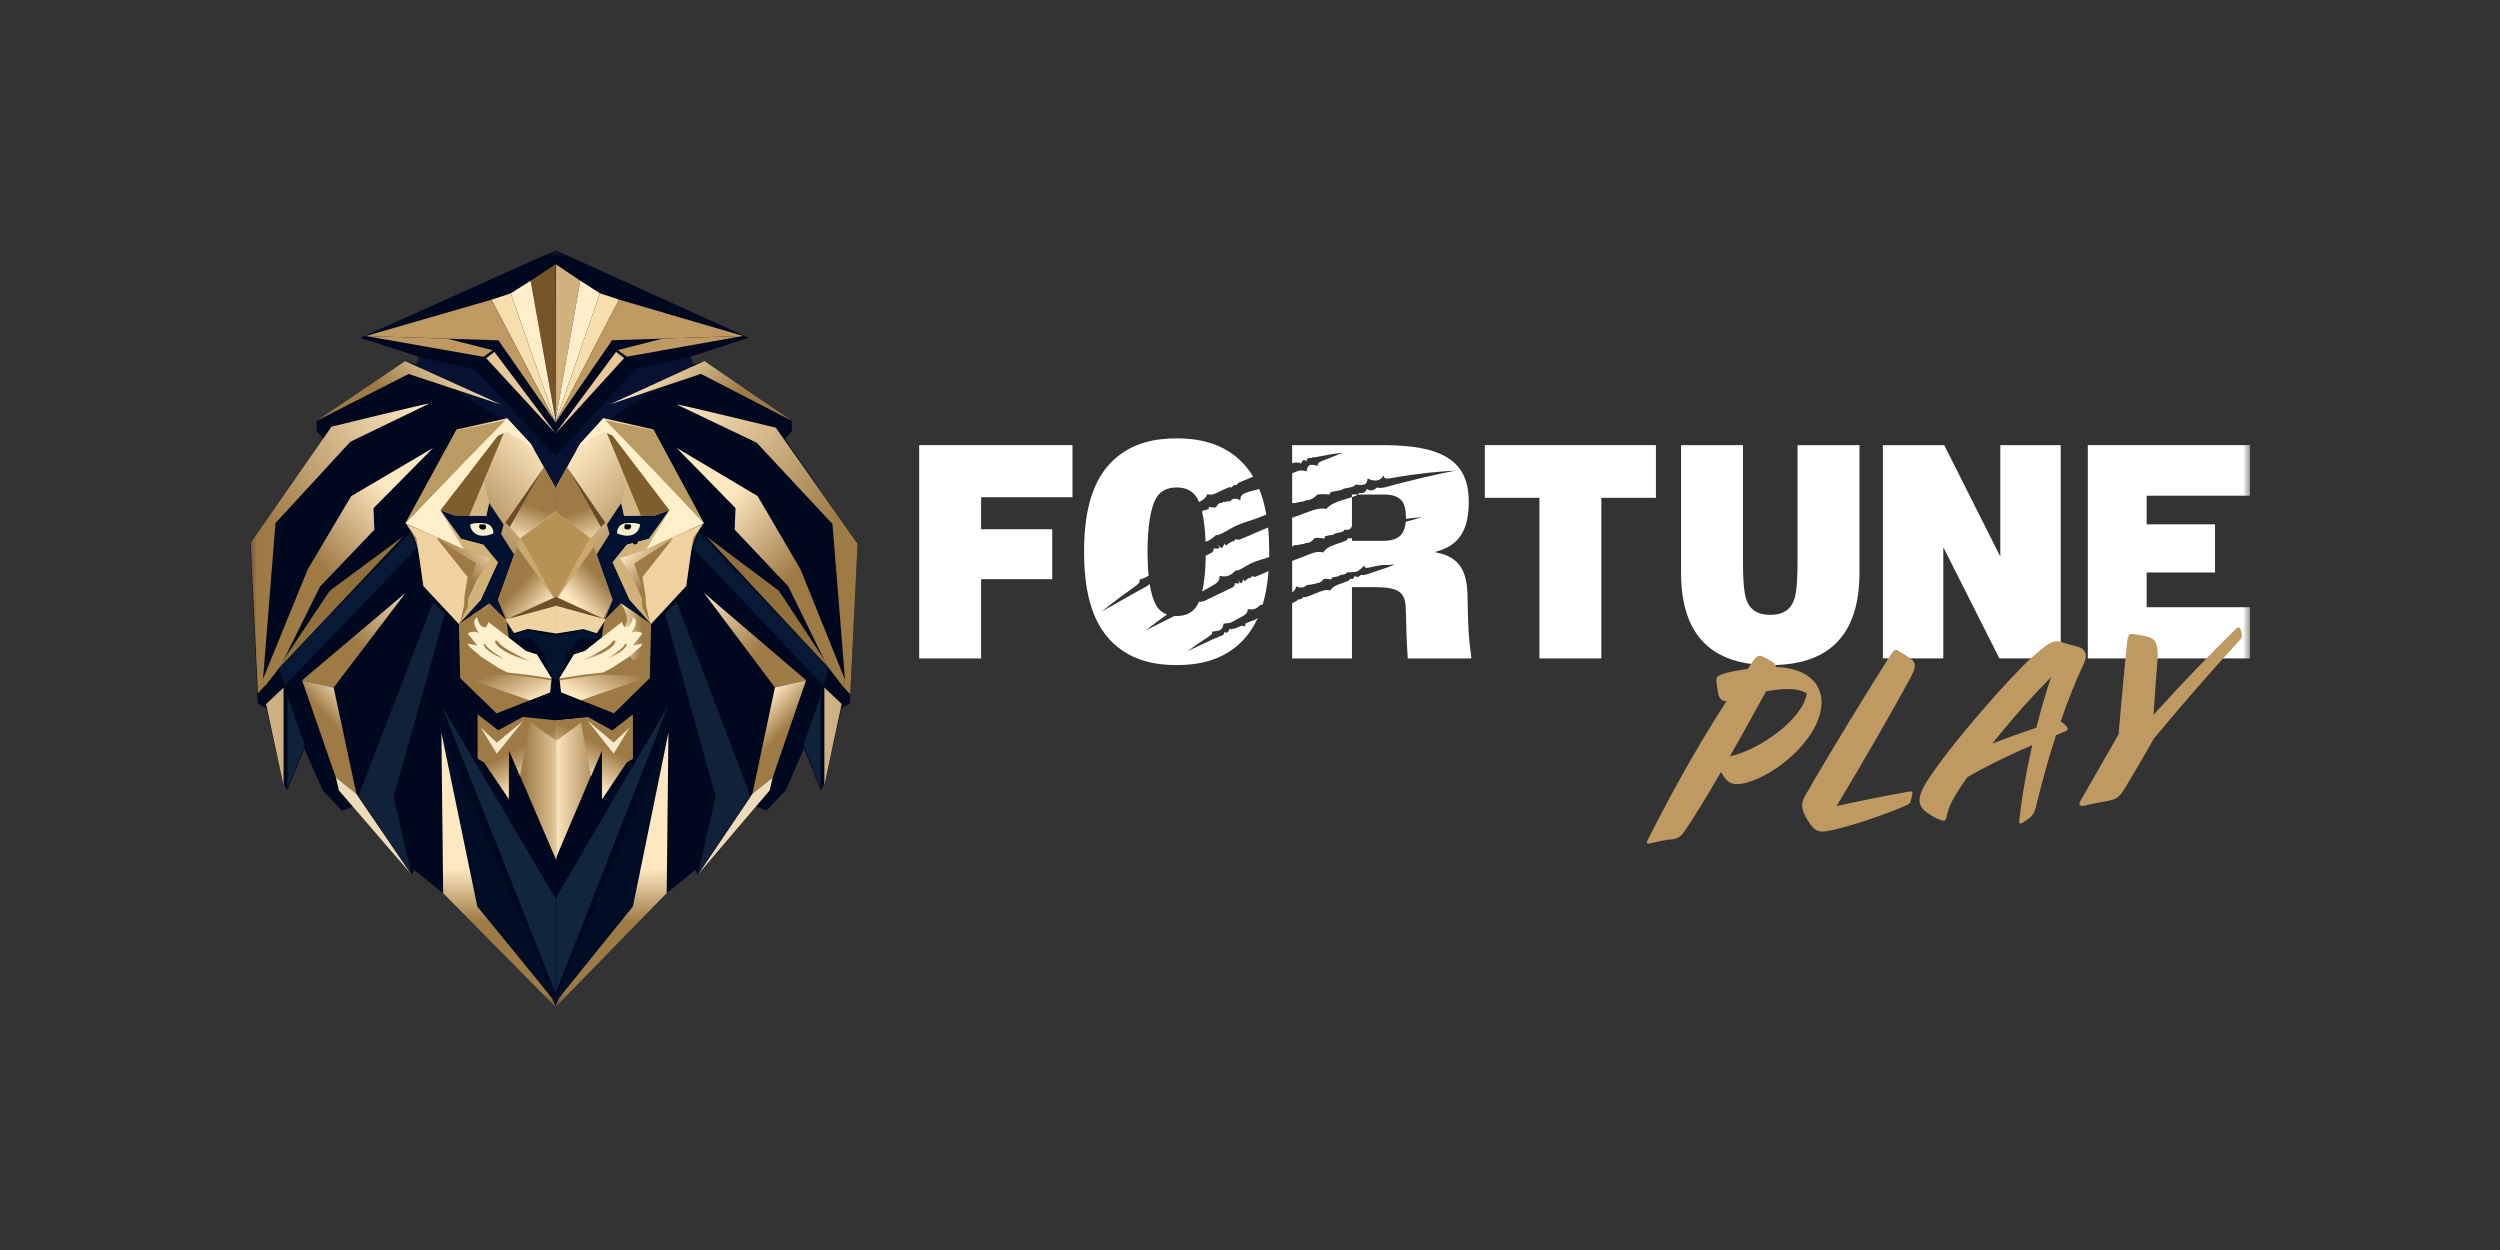 <svg width="180" height="90" viewBox="0 0 180 90" fill="none" xmlns="http://www.w3.org/2000/svg">
<rect x="0" y="0" width="180" height="90" fill="#333333" stroke="none"/>
<mask id="mask0_6155_698" style="mask-type:luminance" maskUnits="userSpaceOnUse" x="18" y="18" width="144" height="55">
<path d="M162 18H18V72.546H162V18Z" fill="white"/>
</mask>
<g mask="url(#mask0_6155_698)">
<path d="M57.883 53.9L56.573 56.904L55.202 58.36L54.36 58.05L50.247 62.975L50.06 62.634L48.003 64.307L39.971 72.539V30.452V18L53.893 24.319L49.717 25.682L49.904 26.24L50.714 25.991L57.01 30.297V31.04L56.511 31.598L61.747 39.156L61.217 49.996L61.186 50.647L60.594 50.988L59.378 56.377L59.098 56.904" fill="#00081F"/>
<path d="M39.971 18.97L53.207 24.257L45.105 25.743L39.994 31.277L39.971 18.97Z" fill="#00081F"/>
<path d="M39.971 30.452L39.994 19.012L41.781 20.209L39.971 30.452Z" fill="#D1B17E"/>
<path d="M43.194 21.118L41.781 20.209L39.971 30.452L43.194 21.118Z" fill="#FFEEC9"/>
<path d="M44.565 21.573L43.194 21.118L39.971 30.452L44.565 21.573Z" fill="#F7DFAD"/>
<path d="M53.498 24.187L44.565 21.572L39.971 30.451L44.066 24.499L53.498 24.187Z" fill="#BE9961"/>
<path d="M39.971 31.237L44.356 25.331L44.938 25.786L39.971 31.237Z" fill="#E8C798"/>
<path d="M44.471 25.207L45.135 25.682L53.498 24.187L47.721 24.378L44.471 25.207Z" fill="#BE9961"/>
<path d="M49.717 25.681L45.759 26.579L39.971 32.836V35.19L41.053 33.115L43.889 30.203L49.904 26.239L49.717 25.681Z" fill="#071232"/>
<path d="M50.466 26.92L57.011 30.296L50.715 25.991L43.891 29.12L50.466 26.92Z" fill="url(#paint0_linear_6155_698)"/>
<path d="M43.452 30.111L47.036 30.916L50.682 37.669C50.682 37.669 49.779 38.567 49.591 40.797L49.404 42.192L46.88 44.918L46.786 48.82L44.2 51.36L40.398 49.842L40.273 48.851L41.332 47.117L42.112 46.869L43.327 45.908L43.483 44.794L42.985 45.568L42.019 45.271L39.992 45.6L39.969 35.192L41.191 32.974L41.779 31.939L43.452 30.111Z" fill="url(#paint1_linear_6155_698)"/>
<path d="M46.88 44.917L46.394 44.375L45.325 43.182L44.106 40.488L45.135 39.217L46.733 38.784L48.189 36.739L47.191 37.112L44.936 37.142L44.73 36.213L43.701 37.762L43.888 38.443L42.953 39.93L44.106 43.182L43.545 44.607L44.705 43.443L46.88 44.917Z" fill="#031131"/>
<path d="M46.239 43.109L45.646 41.793L44.618 40.182L46.519 39.558L48.188 36.739L46.732 38.783L45.134 39.217L44.105 40.487L45.325 43.182L46.879 44.916L46.27 43.739L46.239 43.109Z" fill="#D1B379"/>
<path d="M43.474 31.091L44.105 31.37L48.188 36.74L46.518 39.559L50.681 37.669L48.903 35.788L43.45 30.111L41.778 31.939L41.482 32.459L42.265 31.773L43.474 31.091Z" fill="#FCEFCA"/>
<path d="M48.967 35.787L50.682 37.669L47.073 30.987L43.576 30.25L48.967 35.787Z" fill="#B99B63"/>
<path d="M45.082 34.562L44.728 36.213L44.934 37.142L46.147 37.125L45.082 34.562Z" fill="#D2B686"/>
<path d="M48.026 36.523L48.191 36.739L47.193 37.112L46.149 37.126L43.695 31.188L44.108 31.37L48.026 36.523Z" fill="#7E5E2C"/>
<path d="M48.719 32.248L54.547 35.717L57.632 40.983L60.842 48.943L60.655 49.377L59.564 47.952L56.759 42.222L52.895 38.133L52.958 36.585L48.719 32.248Z" fill="url(#paint2_linear_6155_698)"/>
<path d="M50.859 38.629L56.075 42.531L59.316 47.443L59.671 48.089L50.859 38.629Z" fill="#92703B"/>
<path d="M50.684 42.687L58.038 48.974L55.795 49.501L50.684 42.687Z" fill="url(#paint3_linear_6155_698)"/>
<path d="M54.174 57.151L55.795 49.501L58.038 48.974L55.639 55.975L54.174 57.151Z" fill="url(#paint4_linear_6155_698)"/>
<path d="M50.246 62.975L54.172 57.152L55.637 55.975L55.419 56.904L50.246 62.975Z" fill="#EDDBB9"/>
<path d="M47.877 44.174L48.718 43.359L54.041 57.345L50.245 62.975L51.523 57.368L47.877 44.174Z" fill="#102139"/>
<path d="M43.593 44.592L39.971 43.608V45.621L41.996 45.293L42.962 45.591L43.593 44.592Z" fill="#EED4A3"/>
<path d="M39.971 42.945L40.131 43.019L43.404 44.532L39.971 43.585V42.945Z" fill="#6E502A"/>
<path d="M42.507 38.743L40.154 43.019L43.427 44.532L44.108 43.182L42.954 39.93L42.507 38.743Z" fill="url(#paint5_linear_6155_698)"/>
<path d="M39.971 48.975L40.201 48.789L40.769 47.647V47.109L41.752 45.953H42.955L43.194 45.829V45.499L42.955 45.719L42.03 45.375H41.781L39.971 45.87V48.975Z" fill="#03152E"/>
<path d="M40.306 71.215L48.128 52.754L45.573 65.267L40.244 71.896L40.306 71.215Z" fill="#010D25"/>
<path d="M48.128 50.772L39.994 64.71V71.525L48.128 50.772Z" fill="#12253E"/>
<path d="M40.242 71.896C40.273 71.803 45.571 65.267 45.571 65.267L48.127 52.754L48.002 64.308L39.969 72.54L40.242 71.896Z" fill="url(#paint6_linear_6155_698)"/>
<path d="M42.339 51.638L44.084 52.599L45.549 51.453V54.612L45.112 54.86L43.336 57.524V53.993L39.971 61.922V51.886L42.339 51.638Z" fill="url(#paint7_linear_6155_698)"/>
<path d="M39.971 36.791L42.504 38.742L40.151 43.018L39.991 42.945L39.971 36.791Z" fill="#B69355"/>
<path d="M42.701 39.256L42.459 38.832L43.266 37.937L40.827 33.638L39.971 35.191L39.974 36.791L42.508 38.743L42.563 38.836L42.701 39.256Z" fill="url(#paint8_linear_6155_698)"/>
<path d="M43.577 37.628L43.266 37.937L40.826 33.638L43.577 37.628Z" fill="#6A4B28"/>
<path d="M40.154 43.019L42.745 39.371C42.745 39.371 42.644 38.688 42.508 38.742C42.372 38.797 40.154 43.019 40.154 43.019Z" fill="#C9A96E"/>
<path d="M44.431 38.426C44.431 38.426 44.365 37.736 45.087 37.669C45.809 37.602 46.084 37.757 46.084 37.757C46.084 37.757 46.072 38.28 45.572 38.492C45.073 38.705 44.498 38.426 44.498 38.426" fill="#F5EFCC"/>
<path d="M45.016 37.756C45.003 37.775 44.94 37.902 44.94 37.902L44.978 38.06L45.054 38.123H45.246L45.38 38.06L45.437 37.965V37.858L45.399 37.756H45.016Z" fill="#00030D"/>
<path d="M46.766 44.691L46.488 43.466V42.945L45.661 40.566L48.404 38.832V38.704L46.522 39.559L44.621 40.183L45.649 41.794L46.242 43.11L46.273 43.739L46.766 44.691Z" fill="url(#paint9_linear_6155_698)"/>
<path d="M50.603 37.756L48.4 38.703V38.831L46.258 41.541L46.483 42.944L46.509 43.575L46.762 44.69L46.878 44.916L49.403 42.191L49.901 38.742L50.603 37.756Z" fill="#EFD29F"/>
<path d="M42.301 51.886L44.275 53.462L45.328 52.382L44.186 54.261L42.301 51.886Z" fill="#F4DFB7"/>
<path d="M41.835 52.033L40.057 53.337L40.035 51.868L42.355 51.661L44.1 52.622L45.565 51.476V54.635L45.129 54.883L43.352 57.546V54.015L42.547 55.914L41.835 52.033Z" fill="url(#paint10_linear_6155_698)"/>
<path d="M41.841 50.418L46.792 48.687L43.267 48.583L42.132 48.706L40.312 48.975L40.4 49.843L41.841 50.418Z" fill="url(#paint11_linear_6155_698)"/>
<path d="M45.573 47.509C45.573 47.509 46.3 47.731 46.394 45.598C46.394 45.598 46.581 44.909 45.833 44.206L44.707 43.442C44.707 43.442 45.509 44.555 44.944 45.154C44.944 45.154 44.815 46.807 45.573 47.509Z" fill="url(#paint12_linear_6155_698)"/>
<path d="M40.273 48.85L41.987 48.582L43.426 48.416L44.059 48.089L45.325 47.261L46.147 46.538L46.259 46.331L45.57 46.476L46.259 45.598C46.259 45.598 45.794 45.32 45.438 45.598C45.438 45.598 46.121 44.721 45.57 44.432C45.57 44.432 45.485 45.237 44.941 45.155L44.77 44.783L43.326 45.909L42.111 46.869L41.331 47.117L40.272 48.852L40.273 48.85Z" fill="#FDF0CE"/>
<path d="M41.709 47.633C41.709 47.633 43.663 46.802 44.047 46.257C44.432 45.711 44.833 46.779 41.709 47.633Z" fill="url(#paint13_linear_6155_698)"/>
<path d="M43.596 47.479C43.596 47.479 44.756 46.823 44.958 46.456C45.159 46.088 45.485 46.726 43.596 47.479Z" fill="url(#paint14_linear_6155_698)"/>
<path d="M42.301 51.886L44.186 53.462L45.328 52.382L44.186 54.261L42.301 51.886Z" fill="#F6E8C8"/>
<path d="M59.355 49.502L60.602 50.688L59.355 56.532V49.615" fill="#CEB183"/>
<path d="M59.295 49.377L59.671 48.089L50.3 38.298L49.904 39.475L59.295 49.377Z" fill="#081935"/>
<path d="M21.91 53.905L23.235 56.909L24.622 58.365L25.474 58.055L29.636 62.981L29.825 62.64L31.907 64.312L40.035 72.545V30.458V18.006L25.946 24.325L30.172 25.688L29.983 26.245L29.163 25.997L22.793 30.302V31.046L23.298 31.604L18 39.162L18.536 50.002L18.567 50.653L19.167 50.993L20.397 56.383L20.681 56.909" fill="#00081F"/>
<path d="M40.035 18.977L26.641 24.263L34.839 25.75L40.011 31.284L40.035 18.977Z" fill="#00081F"/>
<path d="M40.037 30.458L40.013 19.018L38.205 20.215L40.037 30.458Z" fill="#755528"/>
<path d="M36.773 21.123L38.204 20.215L40.035 30.457L36.773 21.123Z" fill="#FFEEC9"/>
<path d="M35.385 21.579L36.772 21.125L40.034 30.459L35.385 21.579Z" fill="#F7DFAD"/>
<path d="M26.344 24.194L35.383 21.579L40.033 30.458L35.888 24.506L26.344 24.194Z" fill="#BE9961"/>
<path d="M40.035 31.243L35.597 25.336L35.008 25.791L40.035 31.243Z" fill="#E8C798"/>
<path d="M35.478 25.214L34.805 25.689L26.344 24.194L32.189 24.385L35.478 25.214Z" fill="#BE9961"/>
<path d="M30.172 25.689L34.177 26.587L40.034 32.844V35.197L38.938 33.122L36.069 30.21L29.982 26.245L30.172 25.689Z" fill="#071232"/>
<path d="M29.416 26.927L22.793 30.303L29.163 25.998L36.069 29.125L29.416 26.927Z" fill="url(#paint15_linear_6155_698)"/>
<path d="M36.51 30.117L32.883 30.922L29.193 37.675C29.193 37.675 30.108 38.573 30.297 40.803L30.486 42.198L33.04 44.924L33.135 48.826L35.752 51.366L39.6 49.848L39.726 48.857L38.654 47.123L37.866 46.875L36.636 45.914L36.478 44.8L36.983 45.574L37.961 45.277L40.01 45.605L40.034 35.198L38.797 32.979L38.203 31.945L36.51 30.117Z" fill="url(#paint16_linear_6155_698)"/>
<path d="M33.043 44.923L33.535 44.381L34.616 43.189L35.85 40.494L34.809 39.224L33.192 38.79L31.719 36.746L32.728 37.117L35.01 37.148L35.219 36.219L36.26 37.768L36.071 38.45L37.017 39.936L35.85 43.189L36.418 44.613L35.244 43.449L33.043 44.923Z" fill="#031131"/>
<path d="M33.691 43.115L34.291 41.799L35.331 40.188L33.408 39.564L31.719 36.746L33.192 38.79L34.809 39.224L35.85 40.494L34.616 43.188L33.043 44.923L33.66 43.744L33.691 43.115Z" fill="#D1B379"/>
<path d="M36.486 31.097L35.847 31.376L31.716 36.746L33.406 39.564L29.193 37.675L30.993 35.794L36.51 30.117L38.203 31.944L38.501 32.464L37.709 31.778L36.486 31.097Z" fill="#FCEFCA"/>
<path d="M30.928 35.793L29.193 37.675L32.845 30.993L36.384 30.256L30.928 35.793Z" fill="#B99B63"/>
<path d="M34.858 34.566L35.216 36.219L35.007 37.148L33.781 37.131L34.858 34.566Z" fill="#D2B686"/>
<path d="M31.885 36.529L31.719 36.745L32.728 37.117L33.785 37.131L36.267 31.194L35.85 31.376L31.885 36.529Z" fill="#7E5E2C"/>
<path d="M31.179 32.254L25.283 35.723L22.16 40.989L18.912 48.949L19.101 49.383L20.205 47.958L23.044 42.228L26.953 38.14L26.891 36.59L31.179 32.254Z" fill="url(#paint17_linear_6155_698)"/>
<path d="M29.018 38.635L23.74 42.537L20.46 47.448L20.102 48.095L29.018 38.635Z" fill="#92703B"/>
<path d="M29.194 42.692L21.752 48.98L24.022 49.507L29.194 42.692Z" fill="url(#paint18_linear_6155_698)"/>
<path d="M25.662 57.158L24.022 49.507L21.752 48.98L24.18 55.98L25.662 57.158Z" fill="url(#paint19_linear_6155_698)"/>
<path d="M29.637 62.981L25.664 57.158L24.182 55.98L24.402 56.91L29.637 62.981Z" fill="#EDDBB9"/>
<path d="M32.033 44.179L31.182 43.365L25.795 57.35L29.636 62.981L28.343 57.374L32.033 44.179Z" fill="#102139"/>
<path d="M36.393 44.575L40.059 43.591V45.604L38.009 45.276L37.031 45.574L36.393 44.575Z" fill="#EED4A3"/>
<path d="M40.061 42.973L39.898 43.048L36.586 44.56L40.061 43.613V42.973Z" fill="#6E502A"/>
<path d="M37.469 38.748L39.85 43.025L36.538 44.538L35.85 43.188L37.017 39.936L37.469 38.748Z" fill="url(#paint20_linear_6155_698)"/>
<path d="M40.035 48.98L39.801 48.795L39.227 47.652V47.115L38.231 45.958H37.015L36.773 45.834V45.504L37.015 45.725L37.951 45.381H38.204L40.035 45.876V48.98Z" fill="#03152E"/>
<path d="M39.696 71.22L31.781 52.759L34.367 65.273L39.759 71.901L39.696 71.22Z" fill="#010D25"/>
<path d="M31.781 50.777L40.012 64.715V71.529L31.781 50.777Z" fill="#12253E"/>
<path d="M39.76 71.902C39.728 71.809 34.367 65.273 34.367 65.273L31.781 52.76L31.908 64.314L40.035 72.546L39.76 71.902Z" fill="url(#paint21_linear_6155_698)"/>
<path d="M37.662 51.667L35.896 52.627L34.414 51.481V54.64L34.855 54.889L36.653 57.552V54.021L40.059 61.951L40.035 51.914L37.662 51.667Z" fill="url(#paint22_linear_6155_698)"/>
<path d="M40.079 36.798L37.516 38.749L39.897 43.025L40.059 42.951L40.079 36.798Z" fill="#B69355"/>
<path d="M37.271 39.262L37.516 38.837L36.699 37.943L39.168 33.643L40.035 35.197L40.031 36.797L37.467 38.748L37.411 38.84L37.271 39.262Z" fill="url(#paint23_linear_6155_698)"/>
<path d="M36.385 37.633L36.7 37.943L39.168 33.643L36.385 37.633Z" fill="#6A4B28"/>
<path d="M39.849 43.025L37.228 39.377C37.228 39.377 37.33 38.694 37.468 38.749C37.606 38.804 39.849 43.025 39.849 43.025Z" fill="#C9A96E"/>
<path d="M35.521 38.432C35.521 38.432 35.588 37.742 34.858 37.675C34.126 37.608 33.848 37.763 33.848 37.763C33.848 37.763 33.861 38.286 34.365 38.498C34.871 38.712 35.453 38.432 35.453 38.432" fill="#F5EFCC"/>
<path d="M34.926 37.763C34.94 37.782 35.004 37.908 35.004 37.908L34.965 38.066L34.887 38.129H34.694L34.558 38.066L34.5 37.971V37.864L34.539 37.763H34.926Z" fill="#00030D"/>
<path d="M33.16 44.697L33.441 43.471V42.951L34.278 40.571L31.502 38.837V38.709L33.406 39.563L35.33 40.188L34.289 41.799L33.69 43.115L33.658 43.744L33.16 44.697Z" fill="url(#paint24_linear_6155_698)"/>
<path d="M29.273 37.763L31.503 38.709V38.837L33.669 41.547L33.441 42.95L33.416 43.581L33.16 44.696L33.042 44.922L30.488 42.197L29.983 38.748L29.273 37.763Z" fill="#EFD29F"/>
<path d="M37.678 51.892L35.681 53.468L34.615 52.388L35.77 54.267L37.678 51.892Z" fill="#F4DFB7"/>
<path d="M38.163 51.992L40.055 53.337L40.033 51.868L37.637 51.621L35.871 52.581L34.389 51.435V54.594L34.831 54.843L36.628 57.506V53.975L37.443 55.874L38.163 51.992Z" fill="url(#paint25_linear_6155_698)"/>
<path d="M38.143 50.423L33.133 48.693L36.699 48.588L37.849 48.712L39.689 48.981L39.601 49.848L38.143 50.423Z" fill="url(#paint26_linear_6155_698)"/>
<path d="M34.367 47.514C34.367 47.514 33.632 47.737 33.537 45.604C33.537 45.604 33.347 44.914 34.104 44.211L35.243 43.448C35.243 43.448 34.432 44.56 35.005 45.159C35.005 45.159 35.135 46.812 34.367 47.514Z" fill="url(#paint27_linear_6155_698)"/>
<path d="M39.726 48.857L37.992 48.588L36.535 48.423L35.895 48.096L34.614 47.267L33.782 46.544L33.668 46.338L34.365 46.483L33.668 45.605C33.668 45.605 34.139 45.327 34.499 45.605C34.499 45.605 33.807 44.728 34.365 44.438C34.365 44.438 34.45 45.244 35.002 45.161L35.174 44.79L36.635 45.916L37.865 46.876L38.653 47.124L39.725 48.858L39.726 48.857Z" fill="#FDF0CE"/>
<path d="M38.274 47.639C38.274 47.639 36.297 46.808 35.908 46.263C35.519 45.717 35.114 46.785 38.274 47.639Z" fill="url(#paint28_linear_6155_698)"/>
<path d="M36.367 47.486C36.367 47.486 35.193 46.83 34.989 46.462C34.785 46.095 34.455 46.733 36.367 47.486Z" fill="url(#paint29_linear_6155_698)"/>
<path d="M37.678 51.892L35.77 53.468L34.615 52.388L35.77 54.267L37.678 51.892Z" fill="#F6E8C8"/>
<path d="M20.417 49.507L19.156 50.694L20.417 56.538V49.62" fill="#CEB183"/>
<path d="M20.481 49.383L20.102 48.095L29.584 38.305L29.984 39.481L20.481 49.383Z" fill="#081935"/>
<path d="M20.699 50.171L21.947 53.64L20.699 56.765V50.171Z" fill="#10223A"/>
<path d="M45.734 39.199C45.98 39.199 45.98 38.819 45.734 38.819C45.487 38.819 45.487 39.199 45.734 39.199Z" fill="#00081F"/>
<path d="M59.078 50.165L57.846 53.634L59.078 56.759V50.165Z" fill="#10223A"/>
<path d="M48.719 29.12C48.844 29.089 55.856 30.793 55.856 30.793L61.746 39.156L61.216 49.996L60.655 49.377L60.842 48.943L59.938 37.73L54.484 31.876L48.719 29.12Z" fill="url(#paint30_linear_6155_698)"/>
<path d="M30.925 29.048C30.802 29.017 23.87 30.721 23.87 30.721L18.047 39.084L18.571 49.924L19.125 49.305L18.94 48.871L19.834 37.658L25.226 31.804L30.925 29.048Z" fill="url(#paint31_linear_6155_698)"/>
<path d="M89.166 34.786C89.192 34.768 89.22 34.751 89.251 34.734C89.229 34.745 89.21 34.755 89.195 34.764H89.193C89.182 34.772 89.172 34.78 89.166 34.786Z" fill="white"/>
<path d="M93.035 43.419V43.421C93.097 43.394 93.155 43.368 93.208 43.342C93.162 43.364 93.103 43.391 93.035 43.419Z" fill="white"/>
<path d="M93.303 43.289C93.273 43.307 93.241 43.326 93.207 43.342C93.232 43.331 93.254 43.32 93.271 43.31H93.273C93.285 43.303 93.295 43.296 93.303 43.289Z" fill="white"/>
<path d="M91.303 37.984C91.385 37.948 91.448 37.919 91.492 37.895L91.489 37.895C91.46 37.91 91.426 37.926 91.387 37.943C91.359 37.956 91.331 37.969 91.303 37.982V37.984Z" fill="white"/>
<path d="M97.34 35.788C97.393 35.771 97.423 35.762 97.423 35.762C97.564 35.718 97.692 35.676 97.774 35.602H97.34V35.788Z" fill="white"/>
<path d="M66.182 47.406H70.64V41.702H75.761V38.104H70.64V35.8H77.218V32.048H66.182V47.406Z" fill="white"/>
<path d="M90.15 44.699C90.028 44.755 89.841 44.803 89.673 44.882C89.653 44.942 89.66 45.104 89.66 45.104C89.624 45.12 89.487 45.006 89.337 45.076C89.208 45.136 89.199 45.135 89.219 45.125C89.052 45.202 88.783 45.334 88.769 45.244C88.769 45.244 88.694 45.379 88.541 45.255C88.438 45.498 88.37 45.626 88.135 45.511C88.149 45.731 87.971 45.79 87.78 45.819C87.712 45.916 87.587 45.905 87.4 45.997C87.857 45.773 87.712 45.843 87.349 46.018C87.425 45.979 87.283 46.047 87.142 46.114C86.578 46.382 86.033 46.639 85.513 46.879C85.513 46.88 86.058 46.468 87.011 45.843C87.171 45.739 87.34 45.63 87.252 45.48C87.705 45.398 88.009 45.491 88.099 44.892C88.099 44.892 88.513 44.909 88.749 44.76C88.958 44.652 89.19 44.52 89.431 44.387C89.631 44.276 89.838 44.165 89.835 43.853C90.266 43.939 90.482 43.827 90.741 43.554C90.787 43.566 90.847 43.554 90.915 43.531C91.124 42.831 91.266 42.032 91.335 41.119C91.3 41.134 91.264 41.15 91.228 41.166C91.1 41.221 90.972 41.277 90.844 41.334C90.716 41.391 90.589 41.448 90.468 41.488C90.332 41.563 90.4 41.528 90.12 41.49C89.985 41.777 90.032 41.513 89.934 41.625C89.922 41.62 89.704 41.736 89.633 41.847C89.633 41.847 89.533 41.823 89.533 41.691C89.341 42.174 89.386 41.995 89.1 41.742C89.319 42.027 89.283 42.043 88.893 41.988C88.941 42.202 88.797 42.268 88.657 42.334C88.52 42.399 88.386 42.463 88.235 42.535C88.103 42.599 87.957 42.669 87.784 42.755C87.76 42.766 87.734 42.779 87.705 42.793C87.733 42.78 87.758 42.767 87.784 42.755C88.141 42.58 87.955 42.668 87.644 42.819C87.599 42.84 87.411 42.93 87.224 43.022C87.037 43.113 86.851 43.204 86.892 43.186C86.686 43.286 86.538 43.359 86.517 43.242C86.501 43.303 86.506 43.331 86.537 43.334C86.63 43.316 86.727 43.27 86.834 43.219C86.676 43.293 86.581 43.339 86.537 43.334C86.466 43.349 86.397 43.347 86.327 43.318C86.293 43.398 86.258 43.474 86.22 43.542C85.955 44.025 85.492 44.354 84.719 44.354C84.664 44.354 84.611 44.352 84.559 44.349C84.54 44.358 84.522 44.367 84.504 44.376C83.805 44.729 83.13 45.071 82.487 45.391C82.488 45.392 83.041 44.942 84.029 44.244C83.652 44.109 83.392 43.859 83.218 43.542C83.023 43.188 82.877 42.676 82.778 42.046C82.703 42.114 82.604 42.182 82.485 42.254C82.753 42.105 82.747 42.11 82.215 42.409C82.312 42.353 82.403 42.303 82.485 42.254C82.396 42.303 82.275 42.37 82.135 42.448C82.255 42.379 82.034 42.5 81.815 42.622C80.942 43.108 80.104 43.586 79.31 44.04C79.312 44.043 80.147 43.338 81.634 42.283C81.882 42.107 82.148 41.923 82.023 41.74C82.311 41.655 82.529 41.571 82.7 41.445C82.647 40.925 82.622 40.347 82.622 39.725C82.622 38.013 82.82 36.631 83.217 35.907C83.482 35.425 83.945 35.096 84.718 35.096C85.491 35.096 85.954 35.424 86.219 35.907C86.259 35.98 86.295 36.061 86.331 36.145C86.354 36.133 86.378 36.12 86.402 36.107C86.604 35.999 86.811 35.89 86.925 35.578C87.237 35.672 87.454 35.564 87.676 35.455C87.848 35.37 88.023 35.287 87.853 35.367C87.958 35.317 88.049 35.274 88.135 35.234C88.221 35.194 88.301 35.157 88.386 35.138C88.468 35.08 88.555 35.04 88.689 35.108C88.749 34.951 88.858 34.902 89.041 34.918C89.068 34.87 89.105 34.832 89.149 34.797C89.106 34.792 89.129 34.782 89.194 34.763C89.237 34.733 89.319 34.697 89.44 34.644C89.372 34.673 89.308 34.701 89.252 34.732C89.31 34.703 89.388 34.669 89.478 34.631C89.478 34.631 89.666 34.551 89.855 34.474C89.949 34.435 90.044 34.396 90.14 34.358C90.17 34.346 90.199 34.334 90.228 34.323C89.958 33.87 89.644 33.479 89.288 33.143C87.919 31.848 86.197 31.563 84.719 31.563C83.24 31.563 81.518 31.848 80.15 33.143C78.803 34.415 78.053 36.456 78.053 39.725C78.053 42.994 78.803 45.034 80.15 46.307C81.518 47.601 83.24 47.887 84.719 47.887C86.197 47.887 87.919 47.601 89.288 46.307C89.799 45.824 90.225 45.229 90.556 44.498C90.533 44.512 90.51 44.525 90.488 44.54C90.262 44.697 90.271 44.64 90.148 44.697L90.15 44.699Z" fill="white"/>
<path d="M103.367 39.771V39.727C104.956 39.31 105.75 38.301 105.75 36.129C105.75 33.189 103.896 32.048 99.525 32.048H93.035V33.361C93.198 33.315 93.443 33.245 93.452 33.348C93.452 33.348 93.531 33.213 93.669 33.398C93.78 33.148 93.855 33.02 94.07 33.223C94.072 32.965 94.246 32.951 94.431 32.978C94.504 32.889 94.623 32.94 94.808 32.897C94.355 33.006 94.498 32.972 94.859 32.89C94.783 32.909 94.924 32.879 95.064 32.85C95.626 32.736 96.174 32.647 96.695 32.589C96.695 32.589 96.116 32.819 95.158 33.203C94.999 33.267 94.829 33.336 94.899 33.535C94.472 33.48 94.185 33.283 94.067 33.943C94.067 33.943 93.681 33.803 93.453 33.911C93.322 33.956 93.181 34.011 93.036 34.07V36.225C93.165 36.231 93.308 36.209 93.458 36.171C93.623 36.129 93.798 36.069 93.715 36.143C94.223 35.926 94.257 36.005 94.257 36.004C94.538 35.868 94.611 35.848 94.837 35.621C95.003 35.574 95.261 35.559 95.718 35.609C95.757 35.549 95.808 35.43 95.808 35.43C95.808 35.43 96.238 35.339 96.63 35.272C96.606 35.191 97.024 35.13 97.024 35.131C97.024 35.13 97.579 35.056 97.573 34.89C98.099 34.931 98.414 35.008 98.467 34.453C98.871 34.639 99.335 34.721 99.622 34.233C99.641 34.519 99.903 34.469 100.167 34.421C100.425 34.377 100.686 34.333 100.946 34.292C102.248 34.086 103.537 33.949 104.786 33.882C104.789 33.888 103.343 34.153 101.097 34.721C100.776 34.802 100.44 34.892 100.32 34.924C100.114 34.979 99.936 35.028 99.819 35.06C99.878 35.044 99.939 35.029 100.002 35.011C99.595 35.122 99.604 35.118 99.819 35.06C99.553 35.127 99.332 35.169 99.162 35.1C98.882 35.322 98.68 35.382 98.402 35.206C98.308 35.491 98.141 35.541 97.853 35.492C97.837 35.538 97.81 35.573 97.775 35.604H99.593C100.851 35.604 101.226 36.13 101.226 37.249C101.226 37.284 101.226 37.319 101.224 37.353C101.622 37.305 102.017 37.265 102.406 37.235C102.407 37.237 101.968 37.35 101.213 37.566C101.128 38.558 100.616 38.939 99.593 38.939H97.341V38.727C97.272 38.773 97.177 38.772 97.053 38.742C97.023 38.891 96.888 38.939 96.734 38.993C96.735 38.992 96.417 39.104 96.093 39.222C95.796 39.329 95.492 39.442 95.265 39.78C94.88 39.673 94.566 39.793 94.25 39.916C94.004 40.012 93.757 40.111 93.999 40.018C93.851 40.076 93.722 40.127 93.601 40.174C93.48 40.222 93.368 40.268 93.253 40.294C93.184 40.334 93.115 40.366 93.037 40.375V42.637C93.171 42.562 93.285 42.452 93.324 42.224C93.688 42.379 93.898 42.297 94.145 42.104C94.236 42.119 94.335 42.107 94.438 42.081C94.541 42.055 94.649 42.015 94.601 42.069C94.913 41.921 94.939 41.982 94.939 41.981C95.111 41.886 95.156 41.873 95.286 41.706C95.389 41.674 95.553 41.67 95.848 41.72C95.87 41.675 95.894 41.585 95.894 41.585C95.894 41.585 96.162 41.524 96.406 41.481C96.386 41.419 96.647 41.38 96.647 41.38C96.647 41.38 96.995 41.331 96.979 41.203C97.315 41.242 97.581 41.132 97.598 41.184C97.8 41.123 97.939 41.012 98.229 40.713C98.263 40.934 98.424 40.897 98.587 40.859C98.746 40.825 98.907 40.79 99.068 40.757C99.873 40.597 99.606 40.741 100.377 40.636C100.379 40.64 100.57 40.643 99.195 41.089C98.999 41.154 98.794 41.223 98.72 41.248C98.595 41.291 98.487 41.327 98.415 41.352C98.451 41.34 98.488 41.328 98.526 41.315C98.276 41.4 98.283 41.397 98.415 41.352C98.252 41.404 98.115 41.435 98.001 41.381C97.84 41.551 97.716 41.595 97.528 41.457C97.488 41.676 97.387 41.712 97.199 41.671C97.176 41.789 97.069 41.827 96.945 41.873C96.947 41.872 96.695 41.964 96.436 42.061C96.2 42.149 95.958 42.242 95.776 42.51C95.469 42.429 95.22 42.528 94.968 42.627C94.772 42.705 94.574 42.785 94.767 42.709C94.648 42.756 94.546 42.796 94.449 42.835C94.353 42.874 94.263 42.91 94.171 42.931C94.077 42.986 93.981 43.025 93.85 42.974C93.764 43.114 93.645 43.165 93.454 43.165C93.42 43.209 93.376 43.245 93.325 43.279C93.37 43.279 93.344 43.29 93.275 43.312C93.23 43.339 93.151 43.374 93.037 43.423V47.408H97.341V42.274H98.931C101.006 42.274 101.204 42.779 101.227 44.117C101.249 45.127 101.271 46.114 101.359 47.408H105.928V47.254C105.751 46.004 105.707 45.477 105.663 42.998C105.641 41.353 105.266 40.102 103.367 39.773L103.367 39.771Z" fill="white"/>
<path d="M106.908 35.843H110.838V47.406H115.296V35.843H119.226V32.048H106.908V35.843Z" fill="white"/>
<path d="M129.423 40.341C129.423 41.504 129.379 42.228 129.291 42.732C129.114 43.719 128.585 44.268 127.458 44.268C126.332 44.268 125.803 43.719 125.626 42.732C125.538 42.228 125.494 41.504 125.494 40.341V32.048H121.035V41.219C121.035 45.935 123.419 47.888 127.458 47.888C131.498 47.888 133.882 45.935 133.882 41.219V32.048H129.423V40.341Z" fill="white"/>
<path d="M144.023 40.034H144.001L139.984 32.048H135.568V47.406H139.917V39.442H139.94L143.957 47.406H148.372V32.048H144.023V40.034Z" fill="white"/>
<path d="M161.999 35.691V32.048H150.322V47.406H161.999V43.72H154.56V41.219H159.482V37.753H154.56V35.691H161.999Z" fill="white"/>
<path d="M118.702 60.736C118.617 60.742 118.512 60.715 118.604 60.539C119.898 57.968 121.73 54.494 124.311 50.475C123.972 50.515 123.783 50.273 123.708 49.921C123.658 49.687 123.588 49.164 123.577 49.012C123.56 48.757 123.689 48.647 124.074 48.519C124.441 48.391 125.133 48.26 125.845 48.16C125.968 47.948 126.108 47.751 126.249 47.554C126.483 47.232 126.632 47.154 126.878 47.257C127.054 47.33 127.446 47.541 127.697 47.711C127.786 47.773 127.863 47.887 127.89 48.021C128.952 48.068 129.861 48.329 130.502 48.948C130.868 49.281 131.115 49.91 131.147 50.367C131.322 52.906 127.981 55.837 125.59 56.39C124.865 56.558 124.528 56.377 124.344 56.185C124.178 56.009 124.026 55.798 123.909 55.585C122.9 57.337 121.901 58.97 121.199 59.969C120.965 60.291 120.699 60.412 120.29 60.439C119.492 60.527 119.026 60.712 118.702 60.734V60.736ZM127.154 49.773C126.485 50.992 125.543 52.722 124.55 54.456C126.724 53.985 129.806 51.77 130.09 49.931C129.715 49.684 129.142 49.57 128.307 49.627C127.966 49.649 127.575 49.693 127.154 49.773Z" fill="#BE9961"/>
<path d="M130.283 59.254C129.863 58.619 129.532 58.046 129.946 57.338C131.595 54.437 134.595 49.557 135.985 47.371C136.34 46.803 136.437 46.728 136.614 46.819C136.935 47 137.346 47.262 137.581 47.433C138.032 47.76 137.918 48.108 137.51 48.884C136.432 50.879 134.171 54.824 132.235 58.034C133.921 57.664 135.728 57.304 137.4 57.002C137.619 56.954 137.691 56.999 137.697 57.085C137.702 57.17 137.632 57.395 137.58 57.636C137.541 57.809 137.544 57.86 137.129 58.041C135.601 58.706 132.707 59.668 131.487 59.852C130.844 59.947 130.57 59.693 130.283 59.254Z" fill="#BE9961"/>
<path d="M145.385 59.129C145.547 57.519 145.89 55.54 146.324 53.64C144.53 54.426 142.908 55.215 141.642 55.964C140.66 57.358 140.297 58.045 140.159 58.785C140.119 58.958 140.094 59.079 139.957 59.088C139.805 59.099 139.313 58.911 138.791 58.538C138.037 58.028 138.012 57.418 138.721 56.281C140.358 53.704 144.705 48.75 146.317 47.314C147.301 46.448 147.626 46.204 148.035 46.177C148.325 46.157 148.889 46.408 149.462 46.522C150.175 46.678 150.341 47.126 150.044 47.758C149.447 49.023 148.878 50.456 148.364 51.954C148.435 51.983 148.506 52.029 148.58 52.092C148.815 52.297 148.874 52.412 148.88 52.497C148.886 52.565 148.853 52.601 148.487 52.745L148.038 52.929C147.486 54.598 147.008 56.365 146.581 58.112C146.46 58.596 146.301 58.76 146.04 58.965C145.958 59.021 145.746 59.155 145.615 59.249C145.518 59.324 145.364 59.334 145.385 59.129ZM146.615 52.396C146.966 51.028 147.324 49.763 147.683 48.752C146.498 49.938 144.955 51.641 143.46 53.528C144.477 53.136 145.545 52.757 146.615 52.396Z" fill="#BE9961"/>
<path d="M149.785 57.674C150.457 56.489 151.464 54.737 152.535 52.879C152.737 50.603 152.968 47.969 153.155 46.221C153.21 45.776 153.288 45.651 153.423 45.643C153.662 45.627 154.546 45.804 154.81 45.905C155.251 46.096 155.429 46.441 155.328 47.723C155.24 48.664 155.151 50.132 155.055 51.466C157.264 49.02 159.231 46.999 160.946 45.318C161.137 45.118 161.241 45.128 161.323 45.327C161.388 45.526 161.411 45.61 161.418 45.711C161.424 45.795 161.415 45.915 161.303 46.042C159.076 48.472 157.268 50.55 155.103 53.146C154.338 54.473 153.605 55.747 153.02 56.705C152.697 57.237 152.493 57.506 151.937 57.629C151.363 57.753 150.736 57.83 150.283 57.963C149.746 58.118 149.615 57.957 149.784 57.673L149.785 57.674Z" fill="#BE9961"/>
<path d="M90.334 38.391C90.17 38.461 90.006 38.533 89.842 38.604C89.678 38.676 89.515 38.748 89.363 38.802C89.187 38.894 89.275 38.85 88.934 38.839C88.739 39.154 88.823 38.872 88.691 39.001C88.677 38.998 88.398 39.142 88.299 39.267C88.299 39.267 88.177 39.252 88.191 39.114C87.905 39.642 87.98 39.449 87.655 39.215C87.894 39.49 87.848 39.51 87.377 39.498C87.413 39.717 87.231 39.803 87.053 39.889C86.973 39.928 86.894 39.966 86.814 40.006C86.801 41.017 86.715 41.899 86.557 42.585C86.794 42.454 87.051 42.303 87.319 42.15C87.568 42.007 87.825 41.864 87.812 41.468C88.358 41.572 88.627 41.429 88.946 41.081C89.187 41.138 89.724 40.724 90.02 40.584C90.54 40.335 90.877 40.294 91.381 40.102C91.383 39.979 91.385 39.854 91.385 39.727C91.385 39.102 91.358 38.522 91.304 37.983C91.234 38.014 91.153 38.048 91.056 38.089C91.143 38.051 91.226 38.017 91.304 37.981V37.98C91.214 38.019 91.109 38.063 90.991 38.112C90.991 38.112 90.661 38.25 90.334 38.391Z" fill="white"/>
<path d="M87.536 38.535C87.826 38.568 88.528 38.076 88.907 37.899C89.663 37.545 90.103 37.496 90.911 37.157C91 37.12 91.089 37.083 91.174 37.041C91.053 36.352 90.881 35.742 90.661 35.202C90.316 35.326 90.063 35.327 89.668 35.497C89.486 35.576 89.303 35.656 89.302 36.029C88.937 35.815 88.75 35.895 88.553 36.105C88.466 36.081 88.376 36.09 88.283 36.115C88.191 36.139 88.097 36.18 88.132 36.12C87.869 36.279 87.832 36.209 87.832 36.209C87.691 36.314 87.651 36.328 87.567 36.519C87.478 36.554 87.327 36.555 87.039 36.497C87.03 36.549 87.029 36.653 87.029 36.653C87.029 36.653 86.794 36.723 86.578 36.78C86.59 36.802 86.574 36.822 86.549 36.84C86.688 37.428 86.772 38.166 86.801 39.008C87.07 38.924 87.289 38.767 87.536 38.535Z" fill="white"/>
<path d="M93.211 39.239C93.325 39.26 93.449 39.245 93.579 39.213C93.709 39.181 93.845 39.133 93.784 39.2C94.175 39.016 94.21 39.093 94.21 39.093C94.425 38.974 94.482 38.958 94.645 38.748C94.775 38.709 94.982 38.706 95.353 38.776C95.38 38.719 95.41 38.605 95.41 38.605C95.41 38.605 95.747 38.533 96.056 38.482C96.03 38.402 96.359 38.358 96.359 38.358C96.359 38.358 96.796 38.303 96.779 38.139C97.093 38.182 97.271 38.12 97.34 37.862V35.787C97.199 35.831 96.9 35.926 96.596 36.025C96.212 36.149 95.819 36.282 95.499 36.643C95.028 36.555 94.623 36.698 94.217 36.847C93.9 36.962 93.581 37.082 93.893 36.968C93.701 37.038 93.536 37.1 93.381 37.158C93.261 37.203 93.148 37.246 93.035 37.28V39.362C93.094 39.327 93.152 39.285 93.211 39.238L93.211 39.239Z" fill="white"/>
</g>
<defs>
<linearGradient id="paint0_linear_6155_698" x1="46.615" y1="26.188" x2="54.243" y2="33.275" gradientUnits="userSpaceOnUse">
<stop stop-color="#FEE8C1"/>
<stop offset="0.6" stop-color="#9E7A45"/>
</linearGradient>
<linearGradient id="paint1_linear_6155_698" x1="38.424" y1="35.522" x2="49.543" y2="45.853" gradientUnits="userSpaceOnUse">
<stop stop-color="#FEE8C1"/>
<stop offset="0.6" stop-color="#9E7A45"/>
</linearGradient>
<linearGradient id="paint2_linear_6155_698" x1="51.428" y1="36.881" x2="60.284" y2="45.11" gradientUnits="userSpaceOnUse">
<stop stop-color="#FEE8C1"/>
<stop offset="0.6" stop-color="#9E7A45"/>
</linearGradient>
<linearGradient id="paint3_linear_6155_698" x1="50.267" y1="43.134" x2="57.349" y2="49.715" gradientUnits="userSpaceOnUse">
<stop stop-color="#FEE8C1"/>
<stop offset="0.6" stop-color="#9E7A45"/>
</linearGradient>
<linearGradient id="paint4_linear_6155_698" x1="54.152" y1="51.269" x2="57.296" y2="54.191" gradientUnits="userSpaceOnUse">
<stop stop-color="#FEE8C1"/>
<stop offset="0.6" stop-color="#9E7A45"/>
</linearGradient>
<linearGradient id="paint5_linear_6155_698" x1="41.204" y1="43.199" x2="44.843" y2="39.936" gradientUnits="userSpaceOnUse">
<stop stop-color="#FEE8C1"/>
<stop offset="0.51" stop-color="#9E7A45"/>
</linearGradient>
<linearGradient id="paint6_linear_6155_698" x1="44.047" y1="62.59" x2="44.16" y2="70.697" gradientUnits="userSpaceOnUse">
<stop stop-color="#FEE8C1"/>
<stop offset="0.47" stop-color="#9E7A45"/>
</linearGradient>
<linearGradient id="paint7_linear_6155_698" x1="39.971" y1="56.688" x2="45.549" y2="56.688" gradientUnits="userSpaceOnUse">
<stop stop-color="#FEE8C1"/>
<stop offset="0.6" stop-color="#9E7A45"/>
</linearGradient>
<linearGradient id="paint8_linear_6155_698" x1="42.328" y1="39.418" x2="40.62" y2="34.403" gradientUnits="userSpaceOnUse">
<stop stop-color="#FEE8C1"/>
<stop offset="0.51" stop-color="#9E7A45"/>
</linearGradient>
<linearGradient id="paint9_linear_6155_698" x1="45.226" y1="39.532" x2="48.625" y2="42.691" gradientUnits="userSpaceOnUse">
<stop stop-color="#FEE8C1"/>
<stop offset="0.6" stop-color="#9E7A45"/>
</linearGradient>
<linearGradient id="paint10_linear_6155_698" x1="41.391" y1="55.884" x2="43.996" y2="50.959" gradientUnits="userSpaceOnUse">
<stop stop-color="#FEE8C1"/>
<stop offset="0.51" stop-color="#9E7A45"/>
</linearGradient>
<linearGradient id="paint11_linear_6155_698" x1="42.658" y1="50.596" x2="45.535" y2="44.846" gradientUnits="userSpaceOnUse">
<stop stop-color="#FEE8C1"/>
<stop offset="0.51" stop-color="#9E7A45"/>
</linearGradient>
<linearGradient id="paint12_linear_6155_698" x1="44.563" y1="45.458" x2="47.765" y2="45.568" gradientUnits="userSpaceOnUse">
<stop stop-color="#FEE8C1"/>
<stop offset="0.51" stop-color="#9E7A45"/>
</linearGradient>
<linearGradient id="paint13_linear_6155_698" x1="42.462" y1="48.009" x2="43.583" y2="45.769" gradientUnits="userSpaceOnUse">
<stop stop-color="#FEE8C1"/>
<stop offset="0.51" stop-color="#9E7A45"/>
</linearGradient>
<linearGradient id="paint14_linear_6155_698" x1="44.093" y1="47.662" x2="44.634" y2="46.185" gradientUnits="userSpaceOnUse">
<stop stop-color="#FEE8C1"/>
<stop offset="0.51" stop-color="#9E7A45"/>
</linearGradient>
<linearGradient id="paint15_linear_6155_698" x1="34.34" y1="26.194" x2="26.706" y2="33.357" gradientUnits="userSpaceOnUse">
<stop stop-color="#FEE8C1"/>
<stop offset="0.6" stop-color="#9E7A45"/>
</linearGradient>
<linearGradient id="paint16_linear_6155_698" x1="42.608" y1="35.527" x2="31.483" y2="45.969" gradientUnits="userSpaceOnUse">
<stop stop-color="#FEE8C1"/>
<stop offset="0.6" stop-color="#9E7A45"/>
</linearGradient>
<linearGradient id="paint17_linear_6155_698" x1="29.474" y1="36.887" x2="20.613" y2="45.204" gradientUnits="userSpaceOnUse">
<stop stop-color="#FEE8C1"/>
<stop offset="0.6" stop-color="#9E7A45"/>
</linearGradient>
<linearGradient id="paint18_linear_6155_698" x1="30.65" y1="43.14" x2="23.562" y2="49.791" gradientUnits="userSpaceOnUse">
<stop stop-color="#FEE8C1"/>
<stop offset="0.6" stop-color="#9E7A45"/>
</linearGradient>
<linearGradient id="paint19_linear_6155_698" x1="26.727" y1="51.275" x2="23.58" y2="54.228" gradientUnits="userSpaceOnUse">
<stop stop-color="#FEE8C1"/>
<stop offset="0.6" stop-color="#9E7A45"/>
</linearGradient>
<linearGradient id="paint20_linear_6155_698" x1="39.805" y1="43.204" x2="36.161" y2="39.906" gradientUnits="userSpaceOnUse">
<stop stop-color="#FEE8C1"/>
<stop offset="0.51" stop-color="#9E7A45"/>
</linearGradient>
<linearGradient id="paint21_linear_6155_698" x1="36.932" y1="62.596" x2="36.82" y2="70.703" gradientUnits="userSpaceOnUse">
<stop stop-color="#FEE8C1"/>
<stop offset="0.47" stop-color="#9E7A45"/>
</linearGradient>
<linearGradient id="paint22_linear_6155_698" x1="41.074" y1="56.716" x2="35.439" y2="56.716" gradientUnits="userSpaceOnUse">
<stop stop-color="#FEE8C1"/>
<stop offset="0.6" stop-color="#9E7A45"/>
</linearGradient>
<linearGradient id="paint23_linear_6155_698" x1="38.668" y1="39.423" x2="40.362" y2="34.398" gradientUnits="userSpaceOnUse">
<stop stop-color="#FEE8C1"/>
<stop offset="0.51" stop-color="#9E7A45"/>
</linearGradient>
<linearGradient id="paint24_linear_6155_698" x1="35.743" y1="39.538" x2="32.341" y2="42.73" gradientUnits="userSpaceOnUse">
<stop stop-color="#FEE8C1"/>
<stop offset="0.6" stop-color="#9E7A45"/>
</linearGradient>
<linearGradient id="paint25_linear_6155_698" x1="39.641" y1="55.838" x2="37.05" y2="50.891" gradientUnits="userSpaceOnUse">
<stop stop-color="#FEE8C1"/>
<stop offset="0.51" stop-color="#9E7A45"/>
</linearGradient>
<linearGradient id="paint26_linear_6155_698" x1="38.336" y1="50.602" x2="35.477" y2="44.829" gradientUnits="userSpaceOnUse">
<stop stop-color="#FEE8C1"/>
<stop offset="0.51" stop-color="#9E7A45"/>
</linearGradient>
<linearGradient id="paint27_linear_6155_698" x1="36.412" y1="45.465" x2="33.178" y2="45.575" gradientUnits="userSpaceOnUse">
<stop stop-color="#FEE8C1"/>
<stop offset="0.51" stop-color="#9E7A45"/>
</linearGradient>
<linearGradient id="paint28_linear_6155_698" x1="38.531" y1="48.016" x2="37.418" y2="45.767" gradientUnits="userSpaceOnUse">
<stop stop-color="#FEE8C1"/>
<stop offset="0.51" stop-color="#9E7A45"/>
</linearGradient>
<linearGradient id="paint29_linear_6155_698" x1="36.91" y1="47.795" x2="36.372" y2="46.313" gradientUnits="userSpaceOnUse">
<stop stop-color="#FEE8C1"/>
<stop offset="0.51" stop-color="#9E7A45"/>
</linearGradient>
<linearGradient id="paint30_linear_6155_698" x1="47.584" y1="30.341" x2="64.7" y2="46.246" gradientUnits="userSpaceOnUse">
<stop stop-color="#FEE8C1"/>
<stop offset="0.6" stop-color="#9E7A45"/>
</linearGradient>
<linearGradient id="paint31_linear_6155_698" x1="31.488" y1="30.27" x2="14.385" y2="46.004" gradientUnits="userSpaceOnUse">
<stop stop-color="#FEE8C1"/>
<stop offset="0.6" stop-color="#9E7A45"/>
</linearGradient>
</defs>
</svg>
